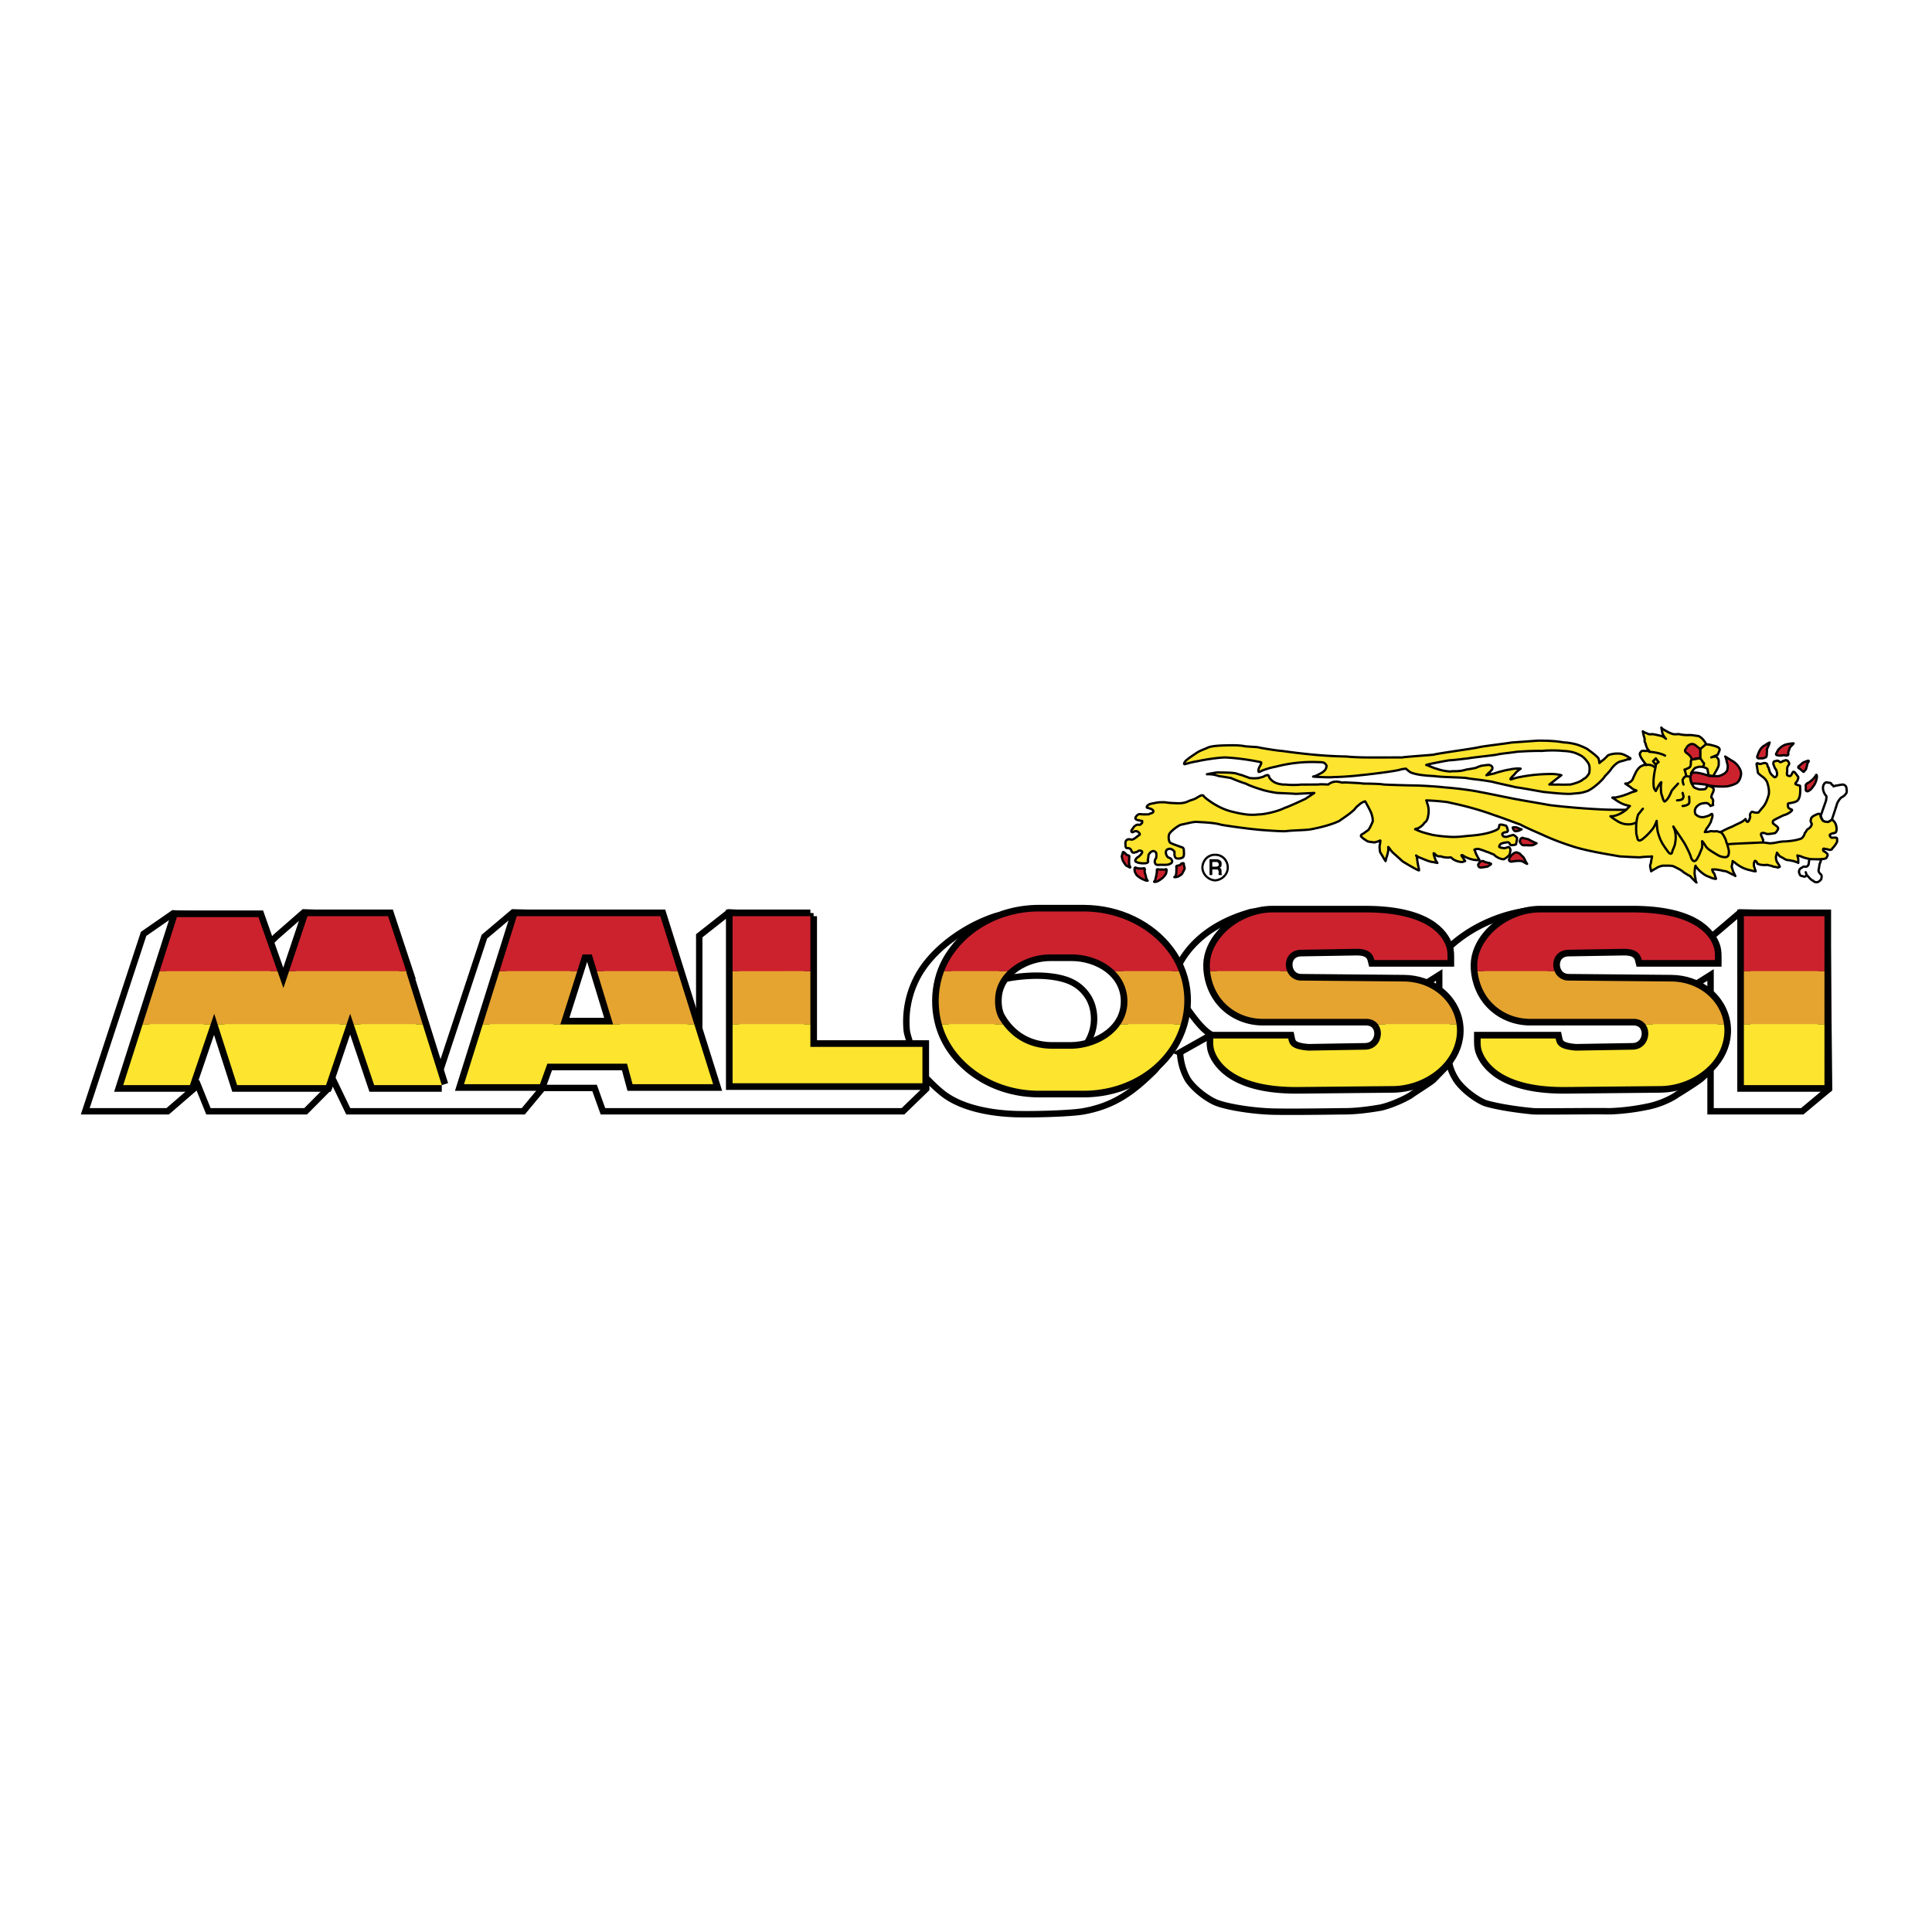<svg xmlns="http://www.w3.org/2000/svg" width="2500" height="2500" viewBox="0 0 192.756 192.756"><path fill-rule="evenodd" clip-rule="evenodd" fill="#fff" d="M0 0h192.756v192.756H0V0z"/><path d="M182.303 91.218l-8.686-.186-2.955 2.515c-.027-.025-1.502-1.706-3.512-2.235-1.506-.426-3.822-.464-4.805-.466-.92.001-6.504-.02-7.115 0-.576-.02-1.756.005-2.588 0-1.494.102-5.178.939-8.129 3.726-.469.386-.613-.93-1.109-1.489-.453-.639-1.643-1.177-2.217-1.397-.613-.14-2.93-.732-3.975-.839-.975-.136-4.896.04-6.006 0-1.029.04-4.098-.185-4.896 0-.746.172-1.084.022-1.664.187-.49.195-5.053 1.251-7.113 5.402l-.555-.838c.01-.038-2.201-2.589-2.865-2.981-1.342-.711-4.092-1.758-5.82-1.862-.828.013-3.227.042-3.973 0-.799.042-2.311.115-2.863.279-.635.195-1.631.225-2.127.373-3.033.977-6.482 3.366-7.917 6.3a9.466 9.466 0 0 0-.952 5.063c.046.526.389 1.279.37 1.584h-9.979V91.405l-8.131-.373-2.957 2.329v10.526l-3.881-12.482-14.69-.373-2.865 2.421-4.434 13.415-4.991-15.557-8.593-.279-2.772 2.421-.738.746-.925-2.608-8.592-.466-2.957 2.05-5.821 17.698h8.224l2.587-2.235.276-.745 1.202 2.98h9.701l2.31-2.328.37-.932 1.57 3.26h17.463l1.94-2.328h5.174l.833 2.328h29.937l2.31-2.235v-1.117c-.005.012.695.779 1.554 1.484.835.686 1.896 1.171 3.028 1.504 1.455.429 3.025.607 4.38.645 1.961.053 5.562-.064 6.744-.28 3.035-.554 4.881-1.897 7.023-4.005.379-.373 1.977-2.445 2.125-2.889.09-.515.98-3.03 1.018-3.446-.037-.423 1.264 1.974 2.586 2.702l-3.143 1.769c.045.018-.016 1.216.74 2.609.568.969 2.037 2.081 2.957 2.422.98.377 3.119.736 4.896.838 1.133.095 6.363.02 7.576 0 1.281.02 2.646-.16 3.881-.373 1.143-.267 2.391-.866 2.957-1.21.504-.374 2.002-1.288 2.311-1.584.285-.303 1.52-1.546 1.479-1.583h.092c.072.39.248.89.553 1.397.543 1.005 2.01 2.117 2.959 2.515.951.321 3.092.68 4.896.838 1.104.038 6.334-.038 7.576 0a22.277 22.277 0 0 0 3.789-.466c1.205-.23 2.453-.83 2.955-1.211.568-.337 2.109-1.32 2.402-1.583l.926-.839v4.099h9.146l2.68-2.235-.185-17.421zm-71.33 12.11c-.559.464-1.266.747-1.83.894a6.73 6.73 0 0 1-2.236.41h-2.031c-3.084-.043-5.6-2.146-5.637-4.75.02-1.297.664-2.472 1.691-3.318.059-.056.113-.101.156-.129.01-.003.025-.011.035-.016a5.85 5.85 0 0 1 1.787-.903.546.546 0 0 1 .025-.012 6.522 6.522 0 0 1 1.573-.267c.498-.054.988-.091 1.293-.105 1.744-.052 3.111.187 4.25.745.227.135.484.362.74.625 1.076.85 1.75 2.051 1.754 3.382a4.138 4.138 0 0 1-.701 2.273c-.229.405-.516.82-.869 1.171zm1.109-5.123c-.1-.262-.688-1.083-1.293-1.705-1.01-.798-2.375-1.288-3.883-1.276h-2.031c-.125 0-.246.008-.369.013-.506.055-1.018.125-1.352.204a5.463 5.463 0 0 0-.246.075c-.441.181-1.377.73-1.787.903-.064.048-.131.095-.191.145-.373.351-.986 1.154-.951 1.176-.027-.018 2.494-.615 4.895-.31 1.559.199 2.799.663 3.676 2.008.723 1.106 1.02 3.238-.371 5.009 1.48-.55 2.684-.807 3.664-2.291.348-.624.551-1.225.609-1.528.14-.578-.155-2.075-.37-2.423zm58.58 1.024v-1.957l-1.479.933 1.479 1.024zm-27.072 0v-1.957l-1.479.933 1.479 1.024z" fill="none" stroke="#000" stroke-width=".64" stroke-miterlimit="2.613"/><path d="M120.07 86.561c.018-.671.533-1.189 1.158-1.167.645-.021 1.16.497 1.158 1.167.002.61-.514 1.13-1.158 1.167-.624-.037-1.14-.557-1.158-1.167zm-.216 0c.02-.796.633-1.412 1.375-1.386.766-.026 1.377.589 1.375 1.386.002.725-.609 1.341-1.375 1.386-.743-.045-1.356-.661-1.375-1.386zm.82.745h.277v-.559h.369c.221-.031.232.051.279.279-.047.145-.033.225 0 .28h.369c-.094-.048-.094-.105-.094-.372 0-.251-.068-.298-.186-.373.143-.035.23-.182.186-.373.045-.115-.031-.422-.461-.466h-.74v1.584h.001zm.277-.838v-.466h.463c.146.035.182.156.186.279-.004.113-.086.171-.279.187h-.37z" fill-rule="evenodd" clip-rule="evenodd"/><path d="M175.543 75.665c-.166.014-.303-.085-.186-.279.053-.149.154-.491.369-.745.184-.201.27-.243.369-.279.18-.168.451-.271.463-.28-.012.009-.047.164-.092.28-.057.088-.123.312-.186.371.027.145-.006.351 0 .467-.008.098-.004.391-.186.372-.176.128-.342.075-.551.093zM177.758 75.386h-.275c.014-.029-.344.005-.279-.186.104-.174.156-.337.279-.467.201-.197.371-.352.738-.465.258-.051.691-.126.729-.093-.037-.033-.045.106-.176.187-.242.226-.242.345-.275.465-.102.188-.051.171-.094.279.008.131.094.25-.184.28-.233-.063-.504-.029-.463 0zM179.42 76.596c.045.028-.092-.076.094-.187.189-.163.307-.282.461-.372.133-.015.334-.155.459-.139.043.006.045.058-.09.231-.057.178-.047.219-.092.372-.023.121-.074.308-.184.372-.061.039-.094.21-.186.093-.165-.135-.278-.246-.462-.37zM180.158 78.458c-.031-.141.037-.26.277-.372.166-.094.148-.094.369-.279.133-.111.357-.397.371-.466.088-.102.105.052.092.28-.055.149-.037.251-.186.559-.125.24-.107.171-.184.279-.145.252-.518.578-.646.466-.107-.06-.074-.06-.094-.187a.713.713 0 0 0 .001-.28z" fill-rule="evenodd" clip-rule="evenodd" fill="#cc222e" stroke="#000" stroke-width=".229" stroke-linecap="round" stroke-linejoin="round" stroke-miterlimit="2.613"/><path d="M181.637 81.438l.555-1.583c-.029-.015.09-.324 0-.465-.182-.166-.402-.644-.277-1.025.146-.339.301-.329.461-.278.33.008.297.06.369.186.131.046.217.199.186.187l.277-.094c-.01.038.312-.064.646-.093a.404.404 0 0 1 .369.466c.061.179.01.281 0 .372-.092.148-.246.315-.369.373-.248.117-.385.34-.555.651-.041.169-.543 1.706-.555 1.676.012.03-.209.15-.369.186-.111.034-.365-.018-.461-.093-.107-.096-.141-.233-.186-.279-.023-.093-.058-.213-.091-.187z" fill-rule="evenodd" clip-rule="evenodd" fill="#fff" stroke="#000" stroke-width=".229" stroke-linecap="round" stroke-linejoin="round" stroke-miterlimit="2.613"/><path d="M168.801 77.155c.264-.258 1.723.238 1.754.279-.031-.041.672.022.924 0 .207-.07.689-.229.832-.559.07-.209.102-.527 0-.744-.037-.199-.143-.653-.186-.652l.74.466c.006-.037.508.336.646.651.105.15.234.387.184.745-.033.166-.102.497-.369.745-.209.157-.641.301-1.016.372-.447.03-.816.017-1.107 0-.352-.029-.811-.099-1.018-.187-.297-.004-.709-.12-1.385-.092-.013.019-.314-.794.001-1.024zM112.287 85.161c.037.035.07.118.277.187.166 0 .082.188.092.372-.01.165-.027.62.094.745.082.217-.189-.04-.371-.094-.09-.083-.311-.391-.369-.558-.078-.243-.061-.277-.092-.373.031-.109.051-.208.092-.279.008-.207.076-.207.277 0zM114.041 86.651c.098-.058.166-.038.186.092-.055.109-.02.349.092.652.008.146.092.397.186.465-.076.001-.164.022-.369-.093-.285-.077-.641-.368-.738-.465-.105-.177-.174-.313-.186-.373-.021-.146-.047-.408.092-.372a.762.762 0 0 0 .217.074c.165.027.352.017.52.02zM115.889 86.743c.031.007-.104.024-.277 0-.148-.03-.217-.01-.184.093 0 .136-.033.375-.094.651-.059.174-.076.443-.184.466-.027.044.109.048.277 0 .322-.144.68-.434.738-.559.145-.15.211-.286.186-.373.061-.119.084-.381-.094-.279-.218.06-.251-.009-.368.001zM117.828 86.185c-.033.099-.074.138-.369.187-.197.062-.033.197-.092.372.004.171.008.708-.186.745-.09.066.309.015.461-.092.178-.115.283-.145.369-.373.111-.157.133-.274.186-.371a3.276 3.276 0 0 0-.092-.373c.03-.186-.037-.197-.277-.095zM147.654 85.999c.029-.019-.141.152-.184.279.043.078-.016.249.277.279.291-.03.428-.064.645-.093.191-.108.412-.245.369-.28l-.184-.093c-.029.042-.318-.077-.461-.093-.093-.086-.194-.154-.462.001zM150.887 85.254a1.031 1.031 0 0 0-.277.372c-.041.063-.092.2 0 .28.146.125.375.01.646 0 .145-.028.365-.011.555 0 .217.091.523.297.553.278l-.184-.278c.018-.028-.084-.217-.184-.373-.094-.095-.223-.203-.371-.372-.186-.076-.293-.156-.461-.093-.102.028-.154.074-.277.186zM151.902 83.578c-.045.041.5.11.646.187.191.129.666.334.738.372.1-.038-.191.12-.369.187-.229.015-.416.032-.645 0-.246.032-.398-.002-.463-.093-.105-.08-.123-.149-.186-.279.029-.108.098-.246.094-.28l.185-.094zM150.979 82.554c.15-.046.371-.012.555.093.154.066.273.101.277.093l-.186.093c-.021.034-.293.102-.461.093-.137-.06-.189-.214-.186-.187-.003-.026-.121-.232.001-.185z" fill-rule="evenodd" clip-rule="evenodd" fill="#cc222e" stroke="#000" stroke-width=".229" stroke-linecap="round" stroke-linejoin="round" stroke-miterlimit="2.613"/><path d="M181.729 85.72c-.023.021-1.07-.048-1.199-.093l-.094.652c-.037-.006-.088.249-.367.187-.193-.021-.148.009-.277.093-.275.09-.359.38-.277.559.088.267.145.268.277.279.25.107.354.073.367 0 .088-.132.139-.081.277.092.201.238.42.409.463.373-.043.036.314.275.555.094.223-.17.27-.212.275-.373.027-.112.045-.301-.092-.372-.102-.099-.254-.271-.184-.466.031-.216.082-.404.092-.559.059-.086.16-.445.184-.466z" fill-rule="evenodd" clip-rule="evenodd" fill="#fff" stroke="#000" stroke-width=".229" stroke-linecap="round" stroke-linejoin="round" stroke-miterlimit="2.613"/><path d="M147.1 84.789c-.025-.04.225-.093.371-.093.07 0 .604.173.83.28.182.03.537.218.74.279.135.145.238.213.367.279.074.071.498.225.646.187.158-.099.447-.27.555-.465.061-.181.078-.386.092-.466-.047-.125-.082-.262-.184-.279-.17.017-.391.171-.555.093-.242-.025-.445-.076-.369-.187.025-.129.109-.231.277-.279.139-.056.426-.089.461-.093-.035.004.17-.065.277.093.027.081.078.167.186.187.164-.02.385-.02.461-.093.025-.166.127-.524.092-.652-.066-.078-.252-.249-.369-.279-.156.03-.41.116-.646.187-.271-.003-.322-.003-.369-.093-.123-.114-.09-.251 0-.279.08-.075.283-.093.369-.093.051-.068.152-.119.094-.187-.01-.138-.096-.411-.186-.465-.113-.015-.4-.117-.461-.093-.145-.024-.211.027-.186.093-.061.139-.012.271-.186.372-.502.298-1.469.555-2.955.652-.566.064-1.246.143-1.846.093a13.698 13.698 0 0 1-1.662-.187c-.387-.09-1.098-.278-1.293-.372-.246-.077-.467-.231-.461-.187-.006-.045.148-.076.275-.093.262-.14.516-.327.646-.558.18-.111.305-.29.369-.651.094-.436.076-.914-.092-1.304-.051-.175-.051-.306-.092-.279.764.021 1.67.104 2.217.186-.004.039 2.064.363 4.617 1.303.574.181 2.182.788 2.586.932.377.232 1.742.813 2.215 1.023 1.336.629 2.943 1.147 3.51 1.304 1.609.437 3.496.707 4.154.837.475.027 1.697.096 2.033.093.41-.066 1.156-.066 1.199-.093l-.092.466c-.002.04-.02.262-.092.372-.029.164.057.438.092.651-.035.008.287-.197.461-.278.199-.158.656-.329.924-.28.311-.015.727-.016.924.094.354.183.711.337.924.558.262.155.465.309.646.373.123.142.615.654.646.651-.031.003-.115-.27-.094-.373-.021-.069-.123-.548-.092-.652.002-.17.053-.615.092-.651-.039.037.318.44.463.559.398.351.635.47.922.558.143.09.527.22.648.187.016.034.016-.052-.094-.279a.6.6 0 0 0-.186-.373.924.924 0 0 1-.09-.279h.369l.555.093c.004.034.326.067.461.093.17.077.459.214.553.279.109.037.398.174.369.187l-.184-.373c-.041-.033-.143-.46-.186-.558.043-.177.127-.536.094-.559l.275.186c.012.042.207.165.371.279.404.26.863.413 1.199.465.186.085.461.085.461.093l-.092-.278-.092-.28c.014.003-.037-.288.092-.465.096-.095.277.245.277.278 0-.033.223.104.369.094.211.042.566.027.555 0 .012.027.553.096.646.187.178.012.4.062.461.093.074-.03.209-.081.186-.093l-.092-.187c-.037-.042-.146-.24-.186-.279-.123-.241-.105-.566-.094-.559l.094-.372.277.372c-.027-.041.211.101.369.187.182.114.266.166.461.187.246.014.469.093.555.093.184.074.506.16.461.186v-.375l-.092-.372.369.092c-.029.01.463.215 1.016.28.465.004.635.021.924 0 .221-.013.459-.03.555-.093.107-.143.242-.347.092-.465-.086-.122-.273-.207-.369-.279-.006-.099-.09-.287.186-.187.301.036.402.105.461.093.145.012.264-.075.277-.186.088-.025.428-.504.461-.651-.033-.161.051-.332-.092-.373-.229-.027-.297.008-.463 0-.141-.061-.174-.181-.184-.279.076-.107.314-.176.461-.186.092-.024.193-.11.186-.187.074-.163.041-.642-.186-.931-.152-.165-.129-.172-.277-.186-.123.047-.293.253-.461.186-.207-.001-.408-.07-.461-.186-.084-.124-.203-.345-.186-.466-.018-.187-.238-.17-.369-.093-.139.059-.445.179-.555.373-.061.251-.094.269 0 .465.074.146.074.128 0 .279-.025.123-.195.276-.369.372-.098.075-.166.298-.275.373-.027.165-.152.434-.371.558-.402.136-.811.222-1.57.28-.291-.012-.562.045-.83.092a3.362 3.362 0 0 1-.738.093c-.232-.038-.607-.072-.646-.093v-.279c-.045.009-.096-.265-.186-.373-.012-.063-.08-.251.094-.279.131-.041.355.045.461.093.248.02.639-.048.83-.093a.984.984 0 0 0 .277-.373c.057-.061.006-.216-.092-.28-.139-.107-.203-.171-.369-.278-.043-.05-.109-.273.092-.372.172-.106.729-.371.924-.466.42-.102.775-.375.83-.465.08-.116-.039-.099-.184-.187-.059-.015-.227-.118-.186-.28-.041-.111-.076-.3.186-.279.213-.055.467-.072.646-.187.092-.022.246-.211.277-.372.104-.147.121-.848.092-1.025-.004-.131.029-.148-.092-.187-.15-.031-.439-.116-.369-.185-.002-.103.1-.136.184-.28.051-.165.104-.215.092-.372a8.074 8.074 0 0 0-.275-.373c-.088-.138-.223-.207-.277-.093-.115.195-.148.332-.277.373a.52.52 0 0 1-.277-.093c-.053-.136-.018-.324 0-.279v-.372c0-.015.016-.203.092-.28.061-.094.145-.18.094-.279-.051-.141-.119-.243-.277-.279-.08-.032-.25.088-.371.093-.047.063-.234.183-.367 0-.207-.091-.139-.04-.371 0-.141-.005-.176.097-.184.279.076.194.145.451.275.559.072.2.107.336.094.465.014.146-.123.35-.277.28-.084-.065-.287-.236-.369-.373-.053-.07-.172-.412-.184-.559-.219-.144.014-.472-.463-.465-.289.065-.322.099-.461.093-.168-.096-.336-.113-.277.093.041.169.059.358.092.558.035.142-.016.244.186.373.139.146.258.197.461.373.238.234.34.44.369.651.105.268.156.798.094 1.024-.074.287-.277.903-.555 1.21-.266.308-.367.445-.463.559a.986.986 0 0 1-.369 0c-.18-.012-.248-.148-.369 0-.184.229-.082.314-.092.465-.059.191-.143.482-.277.465-.068.017-.205-.274-.186-.279-.02.004-.205.209-.369.279-.074.068-.631.287-.922.465-.51.184-1.078.497-1.201.56-.039.018-.242-.05-.369-.093-.213.043-.449.008-.646 0-.109.077-.533.077-.555.093l.186-.373c.039.015.498-.687.461-.837.037-.089.172-.38.094-.559-.037-.125-.242.094-.279.093.037.001-.4.163-.645.187-.506.002-.629-.229-.74-.279a.69.69 0 0 1 .186-.838c.252-.231.422-.238.646-.279.205-.022.418-.021.461.093.094.023.23.211.186.186l.275-.093c-.045-.018-.012-.224 0-.465-.078-.203-.18-.324-.184-.279.004-.045.02-.232.094-.373.096-.167.215-.475.09-.558-.045-.156-.621-.276-.645-.28.023.004.039.277-.186.373-.148.008-.436.059-.646 0-.266-.112-.451-.112-.555-.373-.135-.184-.355-.646-.184-1.023.002-.069.023-.12 0-.186.18-.29.33-.489.461-.559.25-.059.285-.11.555-.093.271.018.635.146.646.28.021.276.125.546.092.558l.461.093.371-.651c-.025.028.229-.365.184-.559.012-.251.012-.439-.092-.559a.954.954 0 0 0-.184-.186c-.121-.001-.477.066-.463.093l.646-.279.186-.466c.002-.018.02-.188-.186-.279-.168-.114-.949-.302-1.107-.28-.113-.058-.129-.229-.277-.372-.09-.164-.379-.403-.555-.466-.197-.006-.605-.108-.924-.093a3.9 3.9 0 0 1-1.016-.092c-.396.008-.48.06-.83-.093-.328-.121-.703-.395-.74-.373l-.184-.187.092.466c-.041-.027.129.435.369.651.016.005-.256-.234-.461-.279-.236-.058-.559-.144-.924-.186-.279.042-.348.008-.553-.093-.135-.036-.355-.155-.369-.187l.096.468c.008-.024.092.25.092.373-.033.083 0 .271.092.373.01.172.18.6.277.651.174.119-.012.119 0 .093h-.369c-.033-.007-.322-.059-.369.094-.09.088-.207.173 0 .558.199.333.336.487.461.652.146.109.096.058.094.093H164c.008.033-.264.072-.463.279-.311.335-.318.458-.553.931-.148.413-.25.413-.463.559-.094.108-.369.076-.369.093l.555.372c-.041.006.338.267.461.28.32.081-.264.153-.277.186.014-.033-.475.201-.738.279-.334.132-.725.218-1.016.28-.086-.036-.252.007-.277 0l.555.372c.031.011.422.285.83.372.121.053.354.084.369.093l-.369.373c.016.012-.865.01-1.016 0-1.498.029-4.955-.247-6.648-.466-1.008-.189-2.789-.479-3.139-.558-.246-.022-3.078-.624-3.787-.745-.393-.091-1.887-.34-3.602-.466-.422-.064-2.24-.183-2.955-.187-.32.004-2.645-.064-3.047-.093-.379-.074-1.514-.091-2.031-.092-.469-.068-.941-.068-1.293-.093-.254-.009-.654-.043-.818 0-.121-.049-.43-.1-.535-.105a1.23 1.23 0 0 0-.855.291c-.074-.004-.807-.047-1.023 0-.184-.006-1.406.011-1.66 0-.287.046-1.119.062-1.572 0-.43.028-.955-.109-1.199-.279-.164-.103-.469-.377-.463-.559-.074-.195-.328-.058-.461 0-.105.079-.195.081-.555.187-.484.046-.586.03-.922 0-.201-.091-.496-.176-.74-.28-.162-.033-.244-.063-.645-.186-.553-.104-1.469-.07-1.848-.093-.402.058-1.014.177-1.016.186.426-.025.912.071 1.199.187.381.044.986.154 1.201.187.402.183 1.115.456 1.477.559.316.172 1.098.462 1.479.558.318.13 1.111.298 1.662.372.32.011 1.842.08 1.848.093l1.846-.093c-.371.265-.742.476-.83.56-.273.136-1.801.846-2.125.93-.695.369-2.119.666-2.586.652-.84.094-1.479.016-2.678-.279-1.234-.294-2.285-1.098-2.309-1.117.023.019-.25-.169-.461-.372-.082-.147-.17-.216-.555 0-.303.186-.404.254-.83.372-.365.158-.609.31-1.385.279-.256-.017-.748-.019-1.109-.093-.473-.013-.828-.001-1.107.093-.232.02-.32.059-.463.093-.328.176-.33.364-.184.372.312.079.494.157.553.28.055.164-.1.247-.277.278-.258.117-.08.084-.645.094-.379-.009-.432-.061-.555 0-.16.111-.154.094-.277.279-.057.099-.029.217.186.28.24.052.43.099.461.092-.031.006.094.166-.092.28-.098.115-.062.109-.369.093a.7.7 0 0 0-.461.372c-.109.158-.236.246-.094.373.141.045.232-.142.463-.093.223.066.246.196.277.187-.031.009.111.124 0 .186-.174.109-.518.44-.74.466-.289-.025-.285-.07-.461 0-.164.102-.217.231-.186.465 0 .223.008.273.092.373.143.015.367-.009.461.186.078.149.082.28.279.28.201-.058.354-.056.461-.187.119-.042.428-.031.369.187-.055.126-.312.398-.461.465-.137.105-.369.384-.092.466.234.147.877.159 1.014.093.203-.048.137-.3.094-.279.043-.021.07-.402.092-.559.092-.073.166-.257.277-.279.164-.141.414-.028.461.093.066.166.041.402 0 .558-.072.072-.184.331-.092.465.021.151.174.225.461.187.281-.019.787.057 1.016-.094.227-.079.277-.261.186-.372-.023-.118-.137-.2-.369-.28-.166-.149-.281-.459-.184-.651.016-.151.342-.241.461-.187a.72.72 0 0 1 .369.28c-.012.173-.039.561.186.651.109.049.424.052.645-.093.178-.141.09-.608.094-.745-.004-.149-.09-.263-.277-.279-.209-.099-.977-.328-1.109-.466-.15-.206-.178-.75 0-.93.105-.163.73-.708 1.109-.838.303-.041 1.182-.299 1.57-.28.406.038 1.771.067 2.4.28.676.13 2.834.417 3.416.465.498.067 2.543.21 3.047.187.576-.091 1.996-.094 2.494-.187.82-.149 2.031-.438 2.863-.838.34-.251 1.203-.797 1.568-1.21.148-.216.363-.357.371-.373-.008.016.242-.275.645-.372-.004.002.605 1.055.646 1.304.059.161.145.556.094.745-.084.152-.271.667-.463.838-.215.136-.453.342-.555.373-.137.071-.203.191-.092.279.125.151.447.357.646.466.141.027.48.079.646.092.207-.047.479-.133.555-.185.094-.051-.01.223 0 .372-.076.16-.025.536 0 .745.076.167.314.509.369.651.08.098.164.251.186.28l.092-.373c.008.019.211-.648.186-.838-.043-.254.025-.187 0-.186.025-.001.211.291.367.465.082.099.879.783 1.018.931.1.091 1.541.929 1.66.93.051-.001-.018-.104 0-.185-.051-.124-.203-.996-.184-1.118-.053-.083-.053-.186-.092-.186l.275.186c.035-.032 1.033.464 1.387.466l.461.093-.184-.279c.016-.021-.188-.465-.186-.652-.035-.122.184.083.277.187.145.103.195.068.461.092.277.112.787.147.924.093.135.019.152.102.277.187.332.209.654.278.924.279.105-.028.256-.104.277-.093l-.186-.28a3.247 3.247 0 0 1-.186-.279c.027-.12.299.085.277.092.021-.007.65.387 1.387.373.152.035.162-.038.092-.093-.064-.082-.371-.646-.369-.745-.034-.109-.081-.171-.092-.189z" fill-rule="evenodd" clip-rule="evenodd" fill="#fce42f" stroke="#000" stroke-width=".229" stroke-linecap="round" stroke-linejoin="round" stroke-miterlimit="2.613"/><path d="M162.244 80.785c.016.012-.84.696-1.568.652.018.043.844.621 1.014.651.197.108.93.294 1.479 0m.739-1.396c-.004-.021-.346.451-.463.559-.139.438-.254.9-.186 1.956l.094.372c.023-.016-.004.478.461.187a6.11 6.11 0 0 0 1.109-1.118c.287-.449.355-.773.369-.745-.014-.028.01.55.092 1.024.082.354.25.821.369 1.024.145.327.627.976.738 1.117.162.136.324.205.369-.187.139-.303.283-.648.277-.838.182-.897-.186-1.545-.184-1.583-.002.038.893 1.31 1.107 1.676.197.327.635 1.229.646 1.396.078.249.377.757.738-.093.07-.068.236-.537.369-.837.049-.394.004-.601 0-.651.004-.135.324.42.369.465-.045-.044.139.232.369.373.084.071.99.649 1.109.651.793.25.84-.098.83-.558a4.94 4.94 0 0 0-.275-.931c-.037-.204-.053-.2-.094-.28-.104-.248-.309-.594-.461-.651m4.252 1.023c.039.021-2.973.12-3.51.187m7.756 2.792l.094.28m-10.066-13.033l-.553.465v.932" fill="none" stroke="#000" stroke-width=".229" stroke-linecap="round" stroke-linejoin="round" stroke-miterlimit="2.613"/><path d="M169.633 74.733l-.463-.371c.031.043-.197-.234-.553-.094-.379.229-.264.229-.371.373-.123.134-.215.296 0 .465.152.108.404.294.463.465.125.199.125.221.092.187.033.035.637-.093.738-.093.135.069.084-.342.094-.372v-.56z" fill-rule="evenodd" clip-rule="evenodd" fill="#cc222e" stroke="#000" stroke-width=".229" stroke-linecap="round" stroke-linejoin="round" stroke-miterlimit="2.613"/><path d="M169.91 76.503c.002-.017.139-.225.092-.372-.137-.083-.229-.36-.369-.466-.133-.034-.523.013-.646.093-.107.012-.312-.012-.277.187-.035.172.033.519-.186.651-.148.052-.424.214-.461.187l.092.279.092.373m.37.092c.01-.046-.402-.139-.555 0a1.232 1.232 0 0 0-.186.279c-.006.183.086.483.094.465m-3.415-3.257c-.004-.016.994.055 1.568.373m-1.846.93c.039-.039.59-.015.738.186m3.508 2.979c.014.033.049.56 0 .651-.105.218-.537.284-.646.279m0-1.303l.094.373c-.027-.037-.027.254-.186.279-.213.103-.486.079-.461.093m.092-1.675c-.004.042-.486.504-.646.745-.115.314-.367.847-.646 1.023-.156.126-.27-.524-.369-.745-.039-.15-.084-.913 0-1.117.008-.212-.383.481-.369.465l-.186.373c-.012-.033-.195-.217-.184-.373-.059-.122-.059-.793 0-1.117.033-.37.172-.924.184-1.024-.057-.177.311-.385.277-.372l-.277-.373-.275.28.275.372" fill="none" stroke="#000" stroke-width=".229" stroke-linecap="round" stroke-linejoin="round" stroke-miterlimit="2.613"/><path d="M157.998 77.713c-.303.296-.828.433-1.293.559-.299.003-.793.028-1.201 0-.238.028-.881-.023-.924 0l.832-.651.369-.28c-.037.001-.225-.067-.555-.093-.279-.042-.771-.025-1.385 0a16.29 16.29 0 0 0-2.217.28c-.666.123-.938.31-.924.186.088-.184.359-.371.555-.651.213-.198.467-.37.463-.372-.285-.049-.896.02-1.109.093-.227-.005-1.467.336-1.477.372l-.832.186c.029.001.146-.171.277-.279.018.042.047-.001.184-.187.137-.061.297-.439-.184-.558-.236-.006-.645.064-.83.093-.285.111-.148.026-.463.187-.332.079-.633.124-1.016.187-.74.234-1.232.114-1.57.186a4.753 4.753 0 0 1-1.385-.279c-.27-.049-1.008-.408-1.016-.373.008-.036 1.721-.377 2.309-.465.531-.016 1.566-.169 1.846-.187.365-.085 2.418-.291 2.863-.372.506-.124 1.32-.175 1.939-.279.67-.067 2.078-.118 2.586-.094.443-.059 1.496-.072 2.123 0 .389.009.949.078 1.387.28.543.233.615.345.83.558.158.197.26.301.369.559.061.221.061.546 0 .838-.123.204-.328.476-.551.556zm-7.203-3.631c-.6.112-2.738.352-3.232.466-.455.125-4.154.621-4.525.745-.375.048-3.074.229-3.139.279-.41-.009-2.494.008-2.863 0-1.127.008-2.061-.027-2.678-.093a44.647 44.647 0 0 1-3.324-.186 67.286 67.286 0 0 1-3.141-.373c-.367-.007-2.148-.298-2.4-.372-.258-.029-.834-.047-1.293-.093-.461-.106-1.168-.108-1.867-.09-.656.018-1.305.05-1.734.183-.402.193-.826.312-1.199.558-.34.234-.746.491-.924.652-.23.146-.518.574-.186.465a8.91 8.91 0 0 1 1.201-.279c.451-.109 1.961-.365 2.77-.373.855.042 2.127.179 3.51.466.207.058-.143.466-.186.651-.033.144-.061.225 0 .279-.025.082.043.048.186 0 .094-.088.951-.382 1.477-.465a14.35 14.35 0 0 1 4.248-.465c.494.004.545.038.646.093.137.116.271.305.186.372a.601.601 0 0 1-.092.28c-.211.251-.381.336-.646.465-.232.154-.621.256-.576.229.273.039.506.035.76.051-.037.002 1.09.049 1.293 0 .689.002 2.258-.12 2.678-.187.166.001 3.441-.375 3.971-.558.488-.125.59-.057.555-.093.035.037.262.244.461.372.576.229 1.275.314 2.4.373.703.113 2.486.112 3.141.187.805.149 1.059.114 2.586.372.436.125 1.967.444 2.4.558.348.022 2.332.399 2.77.466.445.036 1.84.213 2.68.186 1.059-.104.99-.06 1.662-.279.746-.336 1.652-1.257 1.754-1.49.135-.143.492-.486.646-.745.15-.186.559-.682 1.016-.745.494-.143.527-.143.555-.187.107.043.549-.042.184-.187-.348-.231-.635-.334-.832-.372a3.072 3.072 0 0 0-.646 0c-.176.021-.498.089-.645.186-.125.143-.244.245-.369.372a5.878 5.878 0 0 0-.463.373c-.004-.003-.01-.245-.092-.466-.252-.324-.812-.701-1.107-.932a6.08 6.08 0 0 0-1.109-.465c-.451-.115-.955-.194-1.199-.187-.824-.144-1.436-.179-2.586-.186-1.179.079-2.265.165-2.683.189z" fill-rule="evenodd" clip-rule="evenodd" fill="#fce42f" stroke="#000" stroke-width=".229" stroke-linecap="round" stroke-linejoin="round" stroke-miterlimit="2.613"/><path d="M51.561 91.405h14.321l5.267 16.767h-8.038l-.554-2.049H54.61l-.739 2.049h-7.577l5.267-16.767zm7.484 3.819h-.924l-2.217 6.987h5.267l-2.126-6.987zm21.807-3.819H73.09v16.673h18.941v-3.632h-11.18V91.405h.001zm26.054 3.819h-2.031c-2.498-.036-5.455 1.58-5.59 4.366-.033.69.041 1.401.408 2.062h.008c1.133 1.905 2.947 2.935 5.174 2.98h2.031c2.686-.056 5.645-1.814 5.574-4.822-.068-2.958-2.927-4.586-5.574-4.586zm-12.31.81c1.613-3.003 5.07-5.096 9.078-5.096h4.434c3.531.012 6.619 1.604 8.412 3.994 2.006 2.669 2.137 6.074.596 8.917-1.604 2.957-5.027 4.976-9.008 4.976h-4.434c-4.092.005-7.61-2.161-9.161-5.239-1.149-2.282-1.156-5.247.083-7.552zm35.226-1.276l5.451-.092c1.295-.022 1.699.489 1.848 1.118h7.299c0-.462.021-.862-.125-1.311-.385-1.182-1.936-3.44-8.098-3.44h-9.146c-2-.017-3.967.943-5.176 2.377-.67.796-1.148 1.783-1.166 2.842-.021 1.183.369 2.438 1.086 3.373.959 1.255 2.498 2.038 4.238 2.027h10.256c1.025 0 1.506.76 1.479 1.524s-.562 1.533-1.57 1.55l-5.664.094c-1.711-.135-1.881-.607-2.006-1.212h-7.484c0 .488-.02.849.154 1.312.432 1.142 2.072 3.595 8.346 3.532l9.426-.093c2.029-.02 4.002-.946 5.203-2.387.799-.955 1.248-2.131 1.186-3.389-.07-1.381-.764-2.631-1.834-3.48-.93-.736-2.129-1.165-3.445-1.178l-10.256-.093c-.969-.009-1.504-.768-1.529-1.529-.025-.763.459-1.527 1.527-1.545zm26.68 0l5.451-.092c1.295-.022 1.701.489 1.848 1.118h7.299c0-.462.021-.862-.123-1.311-.387-1.182-1.938-3.44-8.1-3.44h-9.146c-2-.017-3.967.943-5.176 2.377-.67.796-1.148 1.783-1.166 2.842-.021 1.183.369 2.438 1.086 3.373.959 1.255 2.498 2.038 4.238 2.027h10.256c1.025 0 1.506.76 1.479 1.524s-.562 1.533-1.57 1.55l-5.662.094c-1.713-.135-1.881-.607-2.008-1.212h-7.482c0 .488-.021.849.152 1.312.432 1.142 2.072 3.595 8.348 3.532l9.424-.093c2.029-.02 4.002-.946 5.205-2.387.797-.955 1.248-2.131 1.184-3.389-.07-1.381-.764-2.631-1.834-3.48-.93-.736-2.129-1.165-3.445-1.178l-10.256-.093c-.969-.009-1.504-.768-1.529-1.529-.026-.763.459-1.527 1.527-1.545zm17.486-3.353h8.039v16.86h-8.039v-16.86zm-129.911 16.86h-6.744l-2.398-7.117-2.408 7.117h-8.87l-2.284-7.117-2.429 7.117h-6.653l5.359-16.767h8.131l2.495 7.079 2.402-7.172h8.038l1.849 5.589h-.031l3.543 11.271z" fill-rule="evenodd" clip-rule="evenodd" fill="#fce42f"/><path d="M51.561 91.405h14.321l5.267 16.767H63.11l-.554-2.049H54.61l-.739 2.049h-7.577l5.267-16.767zm7.484 3.819h-.924l-2.217 6.987h5.267l-2.126-6.987zm21.807-3.819H73.09v16.673h18.941v-3.632h-11.18V91.405h.001zm26.054 3.819h-2.031c-2.498-.036-5.455 1.58-5.59 4.366-.033.69.041 1.401.408 2.062h.008c1.133 1.905 2.947 2.935 5.174 2.98h2.031c2.686-.056 5.645-1.814 5.574-4.822-.068-2.958-2.927-4.586-5.574-4.586zm-12.31.81c1.613-3.003 5.07-5.096 9.078-5.096h4.434c3.531.012 6.619 1.604 8.412 3.994 2.006 2.669 2.137 6.074.596 8.917-1.604 2.957-5.027 4.976-9.008 4.976h-4.434c-4.092.005-7.61-2.161-9.161-5.239-1.149-2.282-1.156-5.247.083-7.552zm35.226-1.276l5.451-.092c1.295-.022 1.699.489 1.848 1.118h7.299c0-.462.021-.862-.125-1.311-.385-1.182-1.936-3.44-8.098-3.44h-9.146c-2-.017-3.967.943-5.176 2.377-.67.796-1.148 1.783-1.166 2.842-.021 1.183.369 2.438 1.086 3.373.959 1.255 2.498 2.038 4.238 2.027h10.256c1.025 0 1.506.761 1.479 1.524-.027.765-.562 1.533-1.57 1.55l-5.664.094c-1.711-.135-1.881-.607-2.006-1.212h-7.484c0 .488-.02.849.154 1.312.432 1.142 2.072 3.595 8.346 3.532l9.426-.093c2.029-.02 4.002-.946 5.203-2.387.799-.955 1.248-2.131 1.186-3.389-.07-1.381-.764-2.631-1.834-3.479-.93-.737-2.129-1.166-3.445-1.179l-10.256-.093c-.969-.009-1.504-.768-1.529-1.529-.025-.763.459-1.527 1.527-1.545zm26.68 0l5.451-.092c1.295-.022 1.701.489 1.848 1.118h7.299c0-.462.021-.862-.123-1.311-.387-1.182-1.938-3.44-8.1-3.44h-9.146c-2-.017-3.967.943-5.176 2.377-.67.796-1.148 1.783-1.166 2.842-.021 1.183.369 2.438 1.086 3.373.959 1.255 2.498 2.038 4.238 2.027h10.256c1.025 0 1.506.761 1.479 1.524-.027.765-.562 1.533-1.57 1.55l-5.662.094c-1.713-.135-1.881-.607-2.008-1.212h-7.484c0 .488-.02.849.154 1.312.432 1.142 2.072 3.595 8.348 3.532l9.424-.093c2.029-.02 4.002-.946 5.205-2.387.797-.955 1.248-2.131 1.184-3.389-.07-1.381-.764-2.631-1.834-3.479-.93-.737-2.129-1.166-3.445-1.179l-10.256-.093c-.969-.009-1.504-.768-1.529-1.529-.026-.763.459-1.527 1.527-1.545zm17.486-3.353h8.039v16.86h-8.039v-16.86zm-129.911 16.86h-6.744l-2.398-7.117-2.408 7.117h-8.87l-2.284-7.117-2.429 7.117h-6.653l5.359-16.767h8.131l2.495 7.079 2.402-7.172h8.038l1.849 5.589h-.031l3.543 11.271z" fill="none" stroke="#000" stroke-width="1.321" stroke-miterlimit="2.613"/><path d="M51.561 91.405h14.321l1.728 5.5h-8.053l-.512-1.682h-.924l-.534 1.682h-7.754l1.728-5.5zm130.466 5.5h-8.039v-5.5h8.039v5.5zm-26.923 0h-7.688a5.323 5.323 0 0 1-.027-.654c.018-1.059.496-2.046 1.166-2.842 1.209-1.434 3.176-2.394 5.176-2.377h9.146c6.162 0 7.713 2.259 8.1 3.44.145.448.123.848.123 1.311h-7.299c-.146-.628-.553-1.14-1.848-1.118l-5.451.092c-1.068.018-1.553.782-1.529 1.545.007.207.05.412.131.603zm-26.68 0h-7.688a4.955 4.955 0 0 1-.027-.654c.018-1.059.496-2.046 1.166-2.842 1.209-1.434 3.176-2.394 5.176-2.377h9.146c6.162 0 7.713 2.259 8.098 3.44.146.448.125.848.125 1.311h-7.299c-.148-.628-.553-1.14-1.848-1.118l-5.451.092c-1.068.018-1.553.782-1.529 1.545.008.207.051.412.131.603zm-10.805 0h-6.381c-1.092-1.1-2.75-1.682-4.332-1.682h-2.031c-1.531-.021-3.232.575-4.354 1.682h-6.324c.114-.299.247-.589.398-.871 1.613-3.003 5.07-5.096 9.078-5.096h4.434c3.531.012 6.619 1.604 8.412 3.994a8.2 8.2 0 0 1 1.1 1.973zm-36.767 0H73.09v-5.5h7.762v5.5zm-40.315 0h-11.7l1.842-5.5h8.038l1.82 5.5zm-12.849 0H15.923l1.728-5.407h8.131l1.906 5.407z" fill-rule="evenodd" clip-rule="evenodd" fill="#cc222e"/><path d="M67.61 96.905l1.662 5.291h-8.105l-1.609-5.291h8.052zm-19.439 5.291l1.662-5.291h7.754l-1.68 5.291h-7.736zm133.856-5.291h-8.039v5.291h8.039v-5.291zm-26.923 0h-7.688c.105.978.473 1.955 1.059 2.719.959 1.255 2.498 2.038 4.238 2.027h10.256c.555 0 .947.221 1.189.545H172c-.168-1.226-.826-2.323-1.797-3.094-.93-.736-2.129-1.165-3.445-1.178l-10.256-.093a1.473 1.473 0 0 1-1.398-.926zm-26.68 0h-7.688c.104.978.473 1.955 1.059 2.719.959 1.255 2.498 2.038 4.238 2.027h10.256c.555 0 .947.221 1.189.545h7.842c-.168-1.226-.826-2.323-1.797-3.094-.93-.736-2.129-1.165-3.445-1.178l-10.256-.093a1.474 1.474 0 0 1-1.398-.926zm-10.805 0h-6.381a4.174 4.174 0 0 1 1.242 2.904 4.06 4.06 0 0 1-.688 2.387h6.01a8.096 8.096 0 0 0-.183-5.291zm-17.098 0h-6.324c-.641 1.676-.704 3.582-.222 5.291h6.085a6.415 6.415 0 0 1-.359-.545h-.008c-.367-.66-.441-1.371-.408-2.062.051-1.079.527-1.984 1.236-2.684zm-19.669 0H73.09v5.291h7.762v-5.291zm-40.315 0h-11.7l-.56 1.672-.589-1.672H15.923l-1.691 5.291h6.784l.358-1.049.336 1.049h12.87l.355-1.049.354 1.049h6.882l-1.635-5.202h.031l-.03-.089z" fill-rule="evenodd" clip-rule="evenodd" fill="#e5a430"/><path d="M69.272 102.196l1.877 5.976h-8.038l-.554-2.049H54.61l-.739 2.049h-7.577l1.876-5.976h7.736l-.004.015h5.267l-.004-.015h8.107zm-55.04 0h6.784l-2.071 6.068h-6.653l1.94-6.068zm7.478 0h12.87l-2.053 6.068h-8.87l-1.947-6.068zm13.578 0h6.882l1.907 6.068h-6.744l-2.045-6.068zm37.802 0h7.762v2.25h11.18v3.632H73.09v-5.882zm20.886 0h6.085c1.141 1.556 2.811 2.395 4.814 2.436h2.031c1.867-.038 3.865-.901 4.887-2.436h6.01a8.696 8.696 0 0 1-.688 1.652c-1.604 2.957-5.027 4.976-9.008 4.976h-4.434c-4.092.005-7.61-2.161-9.161-5.239a7.784 7.784 0 0 1-.536-1.389zm43.503 0h7.842c.018.128.029.257.037.387.062 1.258-.387 2.434-1.186 3.389-1.201 1.44-3.174 2.367-5.203 2.387l-9.426.093c-6.273.062-7.914-2.391-8.346-3.532-.174-.463-.154-.823-.154-1.312h7.484c.125.604.295 1.077 2.006 1.212l5.664-.094c1.008-.017 1.543-.785 1.57-1.55a1.55 1.55 0 0 0-.288-.98zm26.679 0H172c.018.128.029.257.037.387.064 1.258-.387 2.434-1.184 3.389-1.203 1.44-3.176 2.367-5.205 2.387l-9.424.093c-6.275.062-7.916-2.391-8.348-3.532-.174-.463-.152-.823-.152-1.312h7.482c.127.604.295 1.077 2.008 1.212l5.662-.094c1.008-.017 1.543-.785 1.57-1.55a1.533 1.533 0 0 0-.288-.98zm9.83 0h8.039v6.068h-8.039v-6.068z" fill-rule="evenodd" clip-rule="evenodd" fill="#fce42f"/></svg>